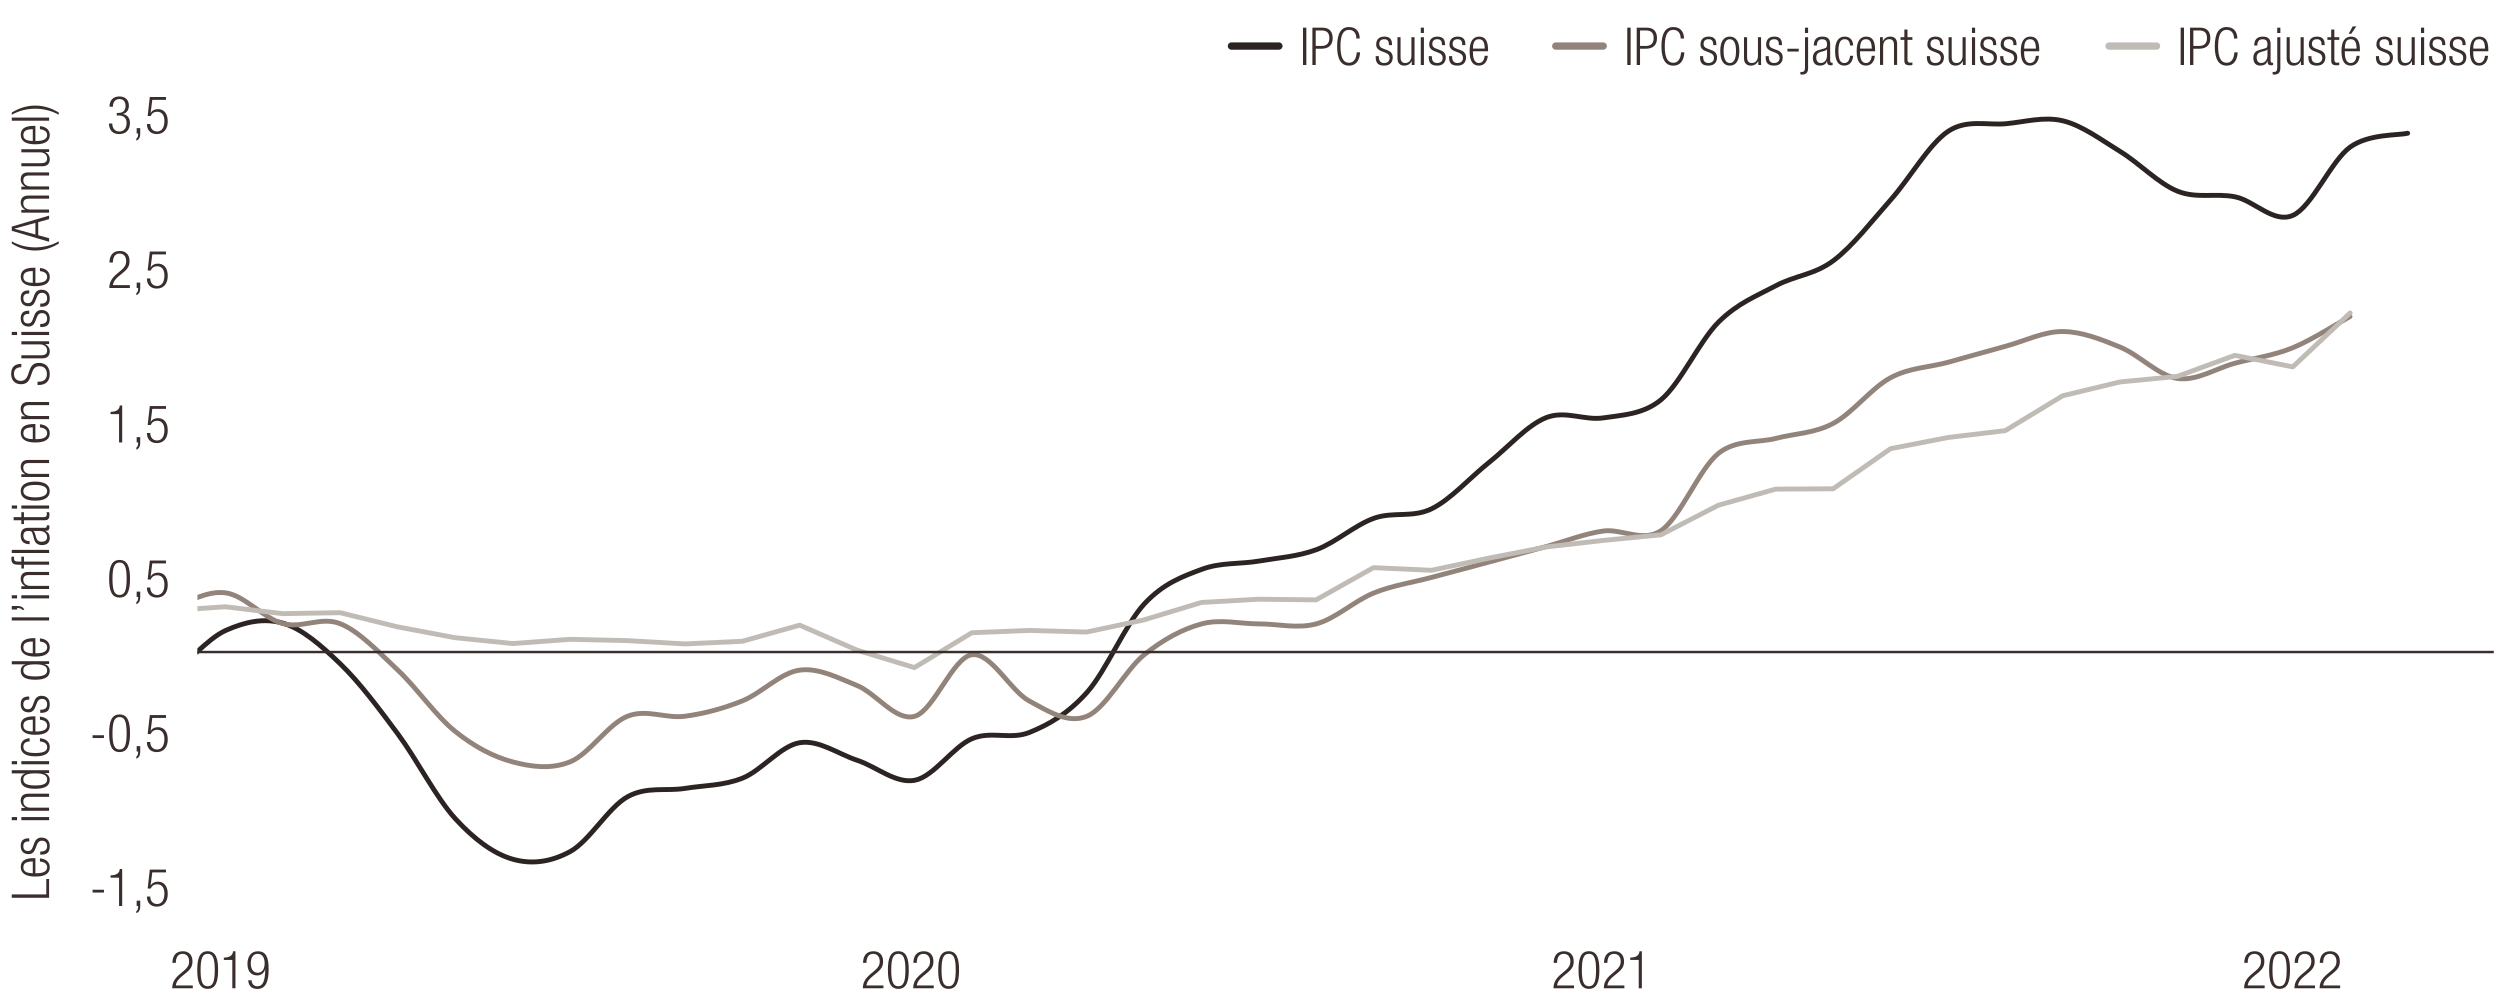 <?xml version="1.0" encoding="UTF-8"?>
<svg xmlns="http://www.w3.org/2000/svg" width="765" height="307.87" xmlns:xlink="http://www.w3.org/1999/xlink" viewBox="0 0 765 307.87">
  <defs>
    <style>
      .cls-1, .cls-2, .cls-3, .cls-4, .cls-5, .cls-6, .cls-7, .cls-8 {
        fill: none;
      }

      .cls-1, .cls-2, .cls-3, .cls-5, .cls-6, .cls-7, .cls-8 {
        stroke-linejoin: round;
      }

      .cls-1, .cls-2, .cls-3, .cls-5, .cls-7, .cls-8 {
        stroke-linecap: round;
      }

      .cls-1, .cls-3, .cls-8 {
        stroke-width: 1.5px;
      }

      .cls-1, .cls-5 {
        stroke: #c0bbb5;
      }

      .cls-2, .cls-3 {
        stroke: #2c2423;
      }

      .cls-2, .cls-5, .cls-7 {
        stroke-width: 2.25px;
      }

      .cls-9 {
        clip-path: url(#clippath);
      }

      .cls-6 {
        stroke: #392e2d;
        stroke-width: .75px;
      }

      .cls-7, .cls-8 {
        stroke: #92847a;
      }

      .cls-10 {
        fill: #3a2e2d;
      }
    </style>
    <clipPath id="clippath">
      <rect class="cls-4" x="60.4" y="31.81" width="688.22" height="240.14"/>
    </clipPath>
  </defs>
  <g id="Layer_10" data-name="Layer 10">
    <g class="cls-9">
      <path class="cls-3" d="m-3936.86,129.69c2.93,1.56,11.71,3.73,17.57,9.36,5.86,5.62,11.71,21.87,17.57,24.39,5.86,2.52,11.71-6.23,17.57-9.27,5.45-2.84,12.12-3.23,17.57-9.02,5.86-6.23,11.71-25.07,17.57-28.34,5.86-3.26,11.71,5.5,17.57,8.76,5.86,3.26,11.71,6.65,17.57,10.82,5.86,4.17,11.71,8.89,17.57,14.23,5.86,5.33,11.71,14.46,17.57,17.77,5.86,3.31,11.71-.94,17.57,2.12,5.86,3.06,11.71,13.83,17.57,16.24,5.86,2.4,11.71.04,17.57-1.81,5.86-1.85,11.71-6.69,17.57-9.28,5.86-2.6,11.71-6.39,17.57-6.29s11.71,10.35,17.57,6.86c5.86-3.49,11.71-26.7,17.57-27.8,5.86-1.09,11.71,15.17,17.57,21.25,5.86,6.08,11.71,9.72,17.57,15.23,5.86,5.51,11.71,19.01,17.57,17.85,5.86-1.16,11.71-20.47,17.57-24.79,4.03-2.98,13.54,3,17.57-1.15,5.86-6.03,11.71-31.72,17.57-35.02,5.86-3.3,11.71,12.49,17.57,15.22,5.86,2.73,11.71.62,17.57,1.16,5.86.54,11.71,2.55,17.57,2.09,5.86-.46,11.71-.96,17.57-4.84s11.71-20.63,17.57-18.44c5.86,2.18,11.71,24.26,17.57,31.55,5.66,7.05,11.91,11.25,17.57,12.19,5.86.98,11.71-7.46,17.57-6.33,5.86,1.13,11.71,13.04,17.57,13.13,5.86.08,11.71-10.57,17.57-12.62,5.86-2.05,11.71-.34,17.57.32,5.86.66,11.71,3.49,17.57,3.63s11.71-1.68,17.57-2.79c5.86-1.1,11.71-6.52,17.57-3.84,5.86,2.68,11.71,15.96,17.57,19.92,5.85,3.96,11.72,1.75,17.57,3.87,5.86,2.12,11.71,12.47,17.57,8.88,5.86-3.59,11.71-22.23,17.57-30.4,5.86-8.17,11.71-14.18,17.57-18.64,5.86-4.46,11.71-8.75,17.57-8.14,5.86.61,11.71,10.93,17.57,11.81,5.86.87,11.71-6.57,17.57-6.56,5.86.01,11.71,8.94,17.57,6.64,5.86-2.3,11.71-15.25,17.57-20.42,5.86-5.18,11.71-10.33,17.57-10.64,5.86-.31,11.71,6.32,17.57,8.78,5.86,2.46,11.71,6.63,17.57,6.01,5.86-.62,11.71-7.86,17.57-9.72,5.86-1.86,11.71-1.41,17.57-1.46,5.86-.05,11.71-1.65,17.57,1.18,5.86,2.83,11.71,10.02,17.57,15.81,5.86,5.8,11.71,19.81,17.57,18.96,5.86-.85,11.71-21.83,17.57-24.04,5.86-2.21,11.71,12.44,17.57,10.8,5.86-1.64,11.71-17.68,17.57-20.62,5.86-2.94,11.71-.51,17.57,3,5.86,3.51,11.71,15.48,17.57,18.06,5.86,2.58,11.71.08,17.57-2.59,5.86-2.68,11.71-10.48,17.57-13.46,5.86-2.97,11.71-6.45,17.57-4.39,5.86,2.07,11.71,14.23,17.57,16.78,5.86,2.56,11.71,1.19,17.57-1.44s11.71-10.35,17.57-14.32c5.86-3.96,11.71-8.97,17.57-9.47,5.86-.49,11.71,5.63,17.57,6.5,4.68.69,12.89-5.27,17.57-1.3,5.86,4.97,11.71,21.72,17.57,31.13,5.86,9.41,11.71,22.98,17.57,25.32,5.86,2.33,11.71-8.45,17.57-11.31,5.86-2.86,11.71-8.95,17.57-5.83,5.86,3.12,11.71,19.56,17.57,24.54,5.34,4.55,12.23,5.88,17.57,5.37,5.86-.56,11.71-5.05,17.57-8.72,5.86-3.67,11.71-10.81,17.57-13.29,5.86-2.48,11.71-.21,17.57-1.61,5.86-1.39,11.71-4.93,17.57-6.76s11.71-5.77,17.57-4.23c5.86,1.54,11.71,13.67,17.57,13.46,5.86-.21,11.71-8.19,17.57-14.72,5.86-6.53,11.71-16.4,17.57-24.46,5.86-8.06,11.71-18.09,17.57-23.92,5.86-5.83,11.71-5.89,17.57-11.07,5.86-5.17,11.71-17.13,17.57-19.97,5.86-2.84,11.71,4.53,17.57,2.92,5.86-1.61,11.71-13.23,17.57-12.59,5.86.64,11.71,18.18,17.57,16.41,5.86-1.77,11.71-22.08,17.57-27.03,4.84-4.09,12.73-1.23,17.57-2.66,5.86-1.73,11.71-7.64,17.57-7.71,5.86-.08,11.71,6.09,17.57,7.26s11.71-2.82,17.57-.28c4.41,1.92,13.16,6.82,17.57,15.57,5.86,11.63,11.71,39.24,17.57,54.19,5.86,14.95,11.71,25.18,17.57,35.53,5.86,10.35,11.71,22.92,17.57,26.57,5.61,3.5,11.96-8.9,17.57-4.65,5.86,4.44,11.71,26.79,17.57,31.29,5.47,4.21,12.1-8.23,17.57-4.28,5.86,4.23,11.71,24.81,17.57,29.68,4.71,3.91,12.86-1.85,17.57-.48,5.86,1.71,11.71,11.83,17.57,10.72,5.86-1.11,11.71-15.38,17.57-17.4,5.86-2.01,11.71,5.14,17.57,5.33,3.69.12,13.88.49,17.57-4.2,5.86-7.46,11.71-31.76,17.57-40.56,4.82-7.24,12.75-5.75,17.57-12.24,5.86-7.88,11.71-29.92,17.57-35.05,5-4.37,12.57,6.83,17.57,4.3,5.86-2.96,11.71-18.62,17.57-22.09,5.86-3.47,11.71-1.03,17.57,1.28,5.86,2.31,11.71,5.59,17.57,12.57,5.86,6.99,11.71,23.92,17.57,29.35,4.6,4.26,12.97,2.01,17.57,3.2,5.86,1.52,11.71,4.85,17.57,5.92,5.86,1.07,11.71-.29,17.57.49,5.86.78,11.71,3.88,17.57,4.21,5.86.33,11.71.34,17.57-2.23,5.86-2.57,11.71-12.88,17.57-13.18,5.86-.3,11.71,11.33,17.57,11.4s11.71-5.24,17.57-10.96c5.86-5.72,11.71-25.35,17.57-23.37,5.86,1.98,11.71,30.25,17.57,35.25,5.29,4.52,12.28-3.04,17.57-5.21,5.86-2.41,11.71-8.43,17.57-9.24,5.86-.81,11.71,1.43,17.57,4.36,5.86,2.93,11.71,13.34,17.57,13.23,5.86-.11,11.71-16.28,17.57-13.88,5.86,2.4,11.71,20.32,17.57,28.3s11.71,14.8,17.57,19.55c5.86,4.75,11.71,6.86,17.57,8.94,5.86,2.08,11.71,2.21,17.57,3.54,5.86,1.33,11.71,3.15,17.57,4.45,5.86,1.3,11.71,2.51,17.57,3.34,5.86.84,11.71,1.2,17.57,1.67,5.86.47,11.71.63,17.57,1.14,5.86.51,11.71,4.26,17.57,1.9,5.86-2.36,11.71-11.33,17.57-16.06,5.86-4.74,11.71-9.96,17.57-12.35,5.86-2.39,11.71-.15,17.57-1.97,5.86-1.82,11.71-8.67,17.57-8.95,5.86-.28,11.71,5.57,17.57,7.24,5.86,1.67,11.71,3.63,17.57,2.8,5.86-.83,11.71-6.38,17.57-7.79,5.86-1.41,11.71-3.2,17.57-.64s11.71,12.98,17.57,15.96c5.86,2.98,11.71,2.61,17.57,1.93,5.86-.68,11.71-2.01,17.57-6.01,5.86-3.99,11.71-13.97,17.57-17.95,5.86-3.98,11.71-5.26,17.57-5.92,5.86-.66,11.71,1.56,17.57,1.98,5.86.41,11.71-1.15,17.57.51,5.86,1.66,11.71,10.52,17.57,9.45,5.86-1.06,11.71-13.3,17.57-15.84,5.86-2.54,11.71.4,17.57.6,5.86.2,11.71-1.04,17.57.6,5.86,1.64,11.71,8.84,17.57,9.25,5.86.41,11.71-5.39,17.57-6.81,5.86-1.41,11.71.05,17.57-1.67,5.86-1.72,11.71-8.55,17.57-8.65,5.86-.09,11.71,6.61,17.57,8.1,5.86,1.49,11.71,1.01,17.57.84,5.86-.17,11.71-2.83,17.57-1.88,5.86.94,11.71,6.87,17.57,7.54,5.86.67,11.71-3.32,17.57-3.55s11.71-.32,17.57,2.17c5.86,2.49,11.71,9.4,17.57,12.76,5.86,3.36,11.71,3.39,17.57,7.42s11.71,13.69,17.57,16.76c5.86,3.07,11.71-.58,17.57,1.66,5.86,2.23,11.71,9.31,17.57,11.73,5.86,2.42,11.71,3.48,17.57,2.8,5.86-.67,11.71-7.58,17.57-6.84,5.86.74,11.71,8.41,17.57,11.29,5.86,2.88,11.71,4.66,17.57,5.98,5.86,1.32,11.71,2.28,17.57,1.94,5.86-.34,11.71-3.56,17.57-3.96s11.71,1.95,17.57,1.54c5.86-.41,11.71-2.99,17.57-3.98,5.68-.96,11.89,1.69,17.57-1.97,5.86-3.78,11.71-17.52,17.57-20.72,5.65-3.09,11.92,5.15,17.57,1.53,5.86-3.76,11.71-20.75,17.57-24.06,5.86-3.32,11.71,3.99,17.57,4.16,5.86.17,11.71-1.25,17.57-3.12,5.86-1.87,11.71-6.28,17.57-8.1,5.86-1.82,11.71-2.66,17.57-2.83,5.86-.17,11.71,1.27,17.57,1.82,5.86.55,11.71.24,17.57,1.48s11.71,7.56,17.57,5.93c5.86-1.62,11.71-10.26,17.57-15.68s11.71-11.68,17.57-16.82c5.86-5.15,11.71-12.33,17.57-14.05,5.86-1.73,11.71,2.06,17.57,3.7,5.86,1.64,11.71,5.45,17.57,6.15,5.86.7,11.71-3.86,17.57-1.97,5.86,1.9,11.71,12.16,17.57,13.35,5.86,1.18,11.71-4.15,17.57-6.25,5.86-2.09,11.71-3.77,17.57-6.31,5.86-2.54,11.71-7.39,17.57-8.95,5.86-1.56,11.71.64,17.57-.42s11.71-4.56,17.57-5.96c5.86-1.4,11.71-2.81,17.57-2.44,5.86.37,11.71,3,17.57,4.66,5.86,1.66,11.71,5.74,17.57,5.3s11.71-6.53,17.57-7.91c5.86-1.38,11.71,1.24,17.57-.37,5.86-1.61,11.71-6.57,17.57-9.27,5.86-2.71,11.71-5.15,17.57-6.97,5.86-1.82,11.71-3.69,17.57-3.96,5.86-.27,11.71.43,17.57,2.33,5.86,1.9,11.71,8.48,17.57,9.06,5.86.59,11.71-6.07,17.57-5.54s11.71,5.46,17.57,8.73c5.86,3.27,11.71,8.05,17.57,10.9s11.71,5.32,17.57,6.21c5.86.89,11.71.46,17.57-.87,5.86-1.33,11.71-6.1,17.57-7.12,5.86-1.02,11.71.25,17.57,1,5.86.75,11.71,2.64,17.57,3.49,5.86.85,11.71-.93,17.57,1.61,5.86,2.54,11.71,11.42,17.57,13.64,5.86,2.23,11.71-1.58,17.57-.29s11.71,3.52,17.57,8.02c5.86,4.5,11.71,16.78,17.57,18.99,5.86,2.2,11.71-2.54,17.57-5.77,5.86-3.22,11.71-10.94,17.57-13.57,5.86-2.63,11.71-3.92,17.57-2.2,5.86,1.72,11.71,6.85,17.57,12.51,5.86,5.66,11.71,13.53,17.57,21.42,5.86,7.89,11.71,19.53,17.57,25.91,5.86,6.38,11.71,10.7,17.57,12.37,5.86,1.67,11.71.83,17.57-2.36,5.86-3.19,11.71-13.56,17.57-16.78,5.86-3.22,11.71-1.6,17.57-2.54,5.86-.95,11.71-.8,17.57-3.13,5.86-2.33,11.71-9.95,17.57-10.86,5.86-.91,11.71,3.49,17.57,5.41,5.86,1.92,11.71,7.21,17.57,6.1,5.86-1.11,11.71-10.3,17.57-12.75,5.86-2.44,11.71.45,17.57-1.91,5.86-2.36,11.71-5.68,17.57-12.24,5.86-6.56,11.71-20.83,17.57-27.11,5.86-6.28,11.71-8.37,17.57-10.55,5.86-2.18,11.71-1.52,17.57-2.53,5.86-1.01,11.71-1.33,17.57-3.51,5.86-2.18,11.71-7.51,17.57-9.59,5.86-2.08,11.71-.03,17.57-2.87,5.86-2.84,11.71-9.51,17.57-14.17,5.86-4.65,11.71-11.48,17.57-13.76,5.86-2.28,11.71,1,17.57.08,5.47-.85,12.1-1,17.57-5.57,5.86-4.89,11.71-17.93,17.57-23.75,5.86-5.81,11.71-8,17.57-11.13,5.86-3.13,11.71-3.27,17.57-7.66,5.86-4.39,11.71-12.06,17.57-18.66,5.86-6.6,11.71-17.06,17.57-20.93,5.64-3.73,11.93-1.78,17.57-2.29,5.86-.53,11.71-2.31,17.57-.88s11.71,5.85,17.57,9.44c5.86,3.6,11.71,9.83,17.57,12.13,5.86,2.3,11.71.47,17.57,1.69,5.86,1.23,11.71,8.21,17.57,5.67,5.86-2.54,11.71-16.73,17.57-20.92,5.73-4.1,14.71-3.53,17.57-4.22"/>
      <path class="cls-8" d="m-3849.08,130.03c2.93.01,11.71.06,17.57.07,4.6,0,12.97-3.95,17.57,0,5.86,5.03,11.71,25.96,17.57,30.15,5.86,4.19,11.71-4.18,17.57-5.01,5.86-.84,11.71.8,17.57,0,5.86-.8,11.71-4,17.57-4.8,5.22-.71,12.35-3.72,17.57,0,5.86,4.17,11.71,22.53,17.57,25.04,5.86,2.51,11.71-8.33,17.57-9.99,5.26-1.49,12.31,3.75,17.57.04,5.86-4.13,11.71-22.37,17.57-24.82,5.86-2.44,11.71,6.8,17.57,10.15,5.86,3.35,11.71,4.16,17.57,9.94,5.86,5.78,11.71,24.76,17.57,24.72,5.86-.03,11.71-21.61,17.57-24.93,5.28-2.99,12.29,9.48,17.57,5.01,5.86-4.96,11.71-33.14,17.57-34.76,5.86-1.62,11.71,20.06,17.57,25.06,5.23,4.47,12.34,3.48,17.57,4.94,5.86,1.63,11.71,4.05,17.57,4.87,5.86.82,11.71-.8,17.57.04,5.86.84,11.71,4.93,17.57,4.98s11.71-5.58,17.57-4.72,11.71,9.05,17.57,9.87c5.86.82,11.71-5.73,17.57-4.93,5.86.8,11.71,8.91,17.57,9.71,5.86.8,11.71-4.11,17.57-4.93,5.86-.82,11.71-.85,17.57,0,5.86.85,11.71,4.23,17.57,5.07s11.71.82,17.57,0c5.86-.82,11.71-5.72,17.57-4.92,5.86.81,11.71,8.12,17.57,9.75,5.86,1.63,11.71.83,17.57.02,5.86-.82,11.71-2.49,17.57-4.91,5.86-2.42,11.71-8,17.57-9.61,5.86-1.6,11.71,0,17.57,0s11.71-.78,17.57,0c5.86.78,11.71,4.73,17.57,4.7,5.86-.03,11.71-4.88,17.57-4.88,5.86,0,11.71,5.69,17.57,4.9s11.71-6.37,17.57-9.6c5.86-3.22,11.71-8.12,17.57-9.75s11.71.85,17.57,0c5.86-.85,11.71-5.1,17.57-5.13,5.86-.03,11.71,3.3,17.57,4.94s11.71,3.24,17.57,4.93c5.86,1.69,11.71,4.34,17.57,5.2,5.86.87,11.71-2.42,17.57,0,5.86,2.42,11.71,11.32,17.57,14.53,5.86,3.21,11.71,3.12,17.57,4.72,5.86,1.6,11.71,4.09,17.57,4.9,5.86.82,11.71-.02,17.57-.01,5.86.01,11.71-.74,17.57.08,5.86.82,11.71,4.04,17.57,4.85,5.86.81,11.71,0,17.57,0,5.86,0,11.71,1.6,17.57-.02,5.86-1.62,11.71-8.08,17.57-9.7,5.86-1.62,11.71-.82,17.57,0,5.86.82,11.71,4.91,17.57,4.93,5.86.02,11.71-2.39,17.57-4.81,5.86-2.42,11.71-7.23,17.57-9.69,5.86-2.46,11.71-4.25,17.57-5.09,5.86-.84,11.71.03,17.57.03s11.71-.06,17.57-.03c5.86.03,11.71.19,17.57.24,5.86.04,11.71.02,17.57.03,5.86,0,11.71-3.21,17.57,0,5.86,3.21,11.71,16.04,17.57,19.26,5.86,3.21,11.71.02,17.57.02,5.86,0,11.71,1.59,17.57,0,5.86-1.59,11.71-7.15,17.57-9.53,5.86-2.38,11.71-3.18,17.57-4.78,5.86-1.6,11.71-3.17,17.57-4.82,5.86-1.65,11.71-5.04,17.57-5.07,5.86-.03,11.71,4.87,17.57,4.87s11.71-3.3,17.57-4.87c5.86-1.57,11.71-3.78,17.57-4.52,5.86-.75,11.71,1.63,17.57.04,5.86-1.59,11.71-6.31,17.57-9.59,5.86-3.27,11.71-7.6,17.57-10.06,5.86-2.46,11.71-3.12,17.57-4.71,5.86-1.59,11.71-4.12,17.57-4.82,5.86-.7,11.71,1.28,17.57.61,5.86-.67,11.71-5.45,17.57-4.64,5.86.82,11.71,8.82,17.57,9.54,5.86.72,11.71-2.77,17.57-5.25,5.86-2.48,11.71-5.61,17.57-9.61,5.86-4,11.71-13.74,17.57-14.41,5.86-.68,11.71,8.61,17.57,10.35,5.86,1.74,11.71-1.54,17.57.08,5.86,1.62,11.71,7.32,17.57,9.66,5.86,2.33,11.71,2.79,17.57,4.34,5.86,1.55,11.71,3.33,17.57,4.96,5.86,1.63,11.71,4.72,17.57,4.82,5.86.1,11.71-5.88,17.57-4.2,5.86,1.68,11.71,11.13,17.57,14.28,5.86,3.15,11.71,4.68,17.57,4.62,5.86-.06,11.71-6.54,17.57-4.99s11.71,10.31,17.57,14.28c5.86,3.97,11.71,8.69,17.57,9.53,5.86.83,11.71-3.77,17.57-4.52s11.71-1.54,17.57.03c5.86,1.56,11.71,8.6,17.57,9.35,5.86.75,11.71-4.04,17.57-4.84,5.86-.8,11.71-.74,17.57.05,5.86.79,11.71,3.11,17.57,4.7,5.86,1.59,11.71,3.26,17.57,4.84,5.86,1.58,11.71,3.1,17.57,4.65,5.86,1.55,11.71,2.31,17.57,4.64,5.86,2.33,11.71,8.58,17.57,9.36,5.86.78,11.71-4.69,17.57-4.69s11.71,3.14,17.57,4.69c5.86,1.55,11.71,4.62,17.57,4.62,5.86,0,11.71-2.33,17.57-4.66,5.86-2.33,11.71-8.53,17.57-9.31,5.86-.77,11.71,4.66,17.57,4.66,5.42,0,12.15-.35,17.57-4.68,5.86-4.68,11.71-24.96,17.57-23.41,5.86,1.55,11.71,28.04,17.57,32.72,5.41,4.32,12.16-2.49,17.57-4.64,5.86-2.33,11.71-7.76,17.57-9.32,5.86-1.57,11.71-.84,17.57-.06,5.86.77,11.71,4.69,17.57,4.69,5.43,0,12.14-9.02,17.57-4.69,5.86,4.67,11.71,23.38,17.57,32.7,5.86,9.32,11.71,17.8,17.57,23.22,5.86,5.42,11.71,8.47,17.57,9.31,5.86.83,11.71-4.34,17.57-4.3,5.86.04,11.71,3.8,17.57,4.52,5.86.72,11.71-.17,17.57-.22,5.86-.06,11.71-.09,17.57-.11,5.86-.02,11.71-.02,17.57,0,5.86.02,11.71,1.59,17.57.11,5.86-1.48,11.71-8.28,17.57-8.98,5.86-.71,11.71,4.74,17.57,4.74s11.71-2.39,17.57-4.74c5.86-2.35,11.71-6.26,17.57-9.37,5.86-3.11,11.71-7.75,17.57-9.29,5.86-1.54,11.71,1.6,17.57.06,5.86-1.54,11.71-7.75,17.57-9.3,5.86-1.56,11.71-.8,17.57-.04,5.86.77,11.71,3.09,17.57,4.63,5.86,1.55,11.71,5.44,17.57,4.65,5.86-.79,11.71-6.27,17.57-9.4,5.86-3.13,11.71-7.82,17.57-9.38,5.86-1.56,11.71.83,17.57.05,5.86-.78,11.71-3.15,17.57-4.72,5.86-1.58,11.71-4.74,17.57-4.74,5.86,0,11.71,6.3,17.57,4.72,5.86-1.58,11.71-13.39,17.57-14.18,5.86-.79,11.71,7.09,17.57,9.46,5.86,2.37,11.71,3.97,17.57,4.76,5.86.79,11.71.78,17.57,0s11.71-3.17,17.57-4.75c5.86-1.58,11.71-3.94,17.57-4.73,5.86-.79,11.71-1.56,17.57,0,5.86,1.57,11.71,8.65,17.57,9.44,5.86.79,11.71-3.14,17.57-4.72s11.71-4.75,17.57-4.75,11.71,4.74,17.57,4.75c5.86,0,11.71-3.94,17.57-4.73,5.86-.79,11.71,1.59,17.57,0,5.86-1.58,11.71-7.11,17.57-9.49s11.71-7.2,17.57-4.83c5.86,2.37,11.71,15.08,17.57,19.04s11.71.8,17.57,4.73c5.86,3.94,11.71,14.96,17.57,18.88,5.86,3.92,11.71,6.24,17.57,4.67,5.86-1.57,11.71-14.14,17.57-14.11,5.86.03,11.71,11.11,17.57,14.28,5.86,3.17,11.71,3.96,17.57,4.74,5.86.78,11.71-.04,17.57-.07,5.86-.02,11.71-2.4,17.57-.07,5.86,2.33,11.71,12.5,17.57,14.07,5.86,1.57,11.71-3.89,17.57-4.63,5.44-.69,12.13,3.81,17.57.17,5.86-3.92,11.71-20.51,17.57-23.67,5.86-3.17,11.71,7.85,17.57,4.68s11.71-20.53,17.57-23.69,11.71,2.37,17.57,4.74c5.86,2.37,11.71,10.26,17.57,9.47,5.86-.79,11.71-11.84,17.57-14.21,5.86-2.37,11.71-.79,17.57,0,5.86.79,11.71,2.39,17.57,4.77,5.86,2.38,11.71,7.92,17.57,9.5,5.86,1.59,11.71,0,17.57.01,5.86,0,11.71.8,17.57.01,5.86-.79,11.71-3.14,17.57-4.73,5.86-1.59,11.71-2.41,17.57-4.8,5.86-2.39,11.71-7.95,17.57-9.53,5.86-1.59,11.71,1.59,17.57.01,5.86-1.58,11.71-8.7,17.57-9.49,5.86-.79,11.71,4.75,17.57,4.74,5.86-.01,11.71-3.21,17.57-4.81,5.86-1.6,11.71-3.2,17.57-4.79,5.86-1.59,11.71-3.96,17.57-4.75,5.86-.79,11.71.8,17.57,0,5.86-.8,11.71-3.2,17.57-4.8,5.86-1.6,11.71-6.39,17.57-4.81,5.86,1.58,11.71,12.68,17.57,14.28,5.86,1.6,11.71-3.14,17.57-4.7s11.71-4.69,17.57-4.66c5.86.03,11.71,3.23,17.57,4.83,5.86,1.6,11.71,4.78,17.57,4.78s11.71-3.18,17.57-4.78c5.86-1.6,11.71-4.02,17.57-4.83,5.86-.8,11.71-2.38,17.57,0s11.71,12.71,17.57,14.3c5.86,1.59,11.71-4.75,17.57-4.75s11.71,3.96,17.57,4.75c5.86.79,11.71,1.61,17.57,0,5.86-1.61,11.71-8.84,17.57-9.64s11.71,4.83,17.57,4.87c5.86.04,11.71-3.87,17.57-4.63,5.86-.76,11.71.82,17.57.05,5.86-.77,11.71-3.12,17.57-4.69,5.86-1.57,11.71-6.31,17.57-4.75,5.86,1.56,11.71,11.76,17.57,14.12,5.86,2.35,11.71,0,17.57,0,5.86,0,11.71-1.59,17.57-.02,5.86,1.58,11.71,8.69,17.57,9.47,5.86.79,11.71-3.16,17.57-4.74s11.71-5.51,17.57-4.73c5.86.78,11.71,7.85,17.57,9.43,5.86,1.58,11.71-2.33,17.57.04,5.86,2.37,11.71,8.68,17.57,14.17s11.71,14.09,17.57,18.77c5.86,4.68,11.71,7.77,17.57,9.32,5.86,1.55,11.71,2.33,17.57,0s11.71-11.64,17.57-13.96c5.86-2.33,11.71.78,17.57,0,5.86-.78,11.71-2.34,17.57-4.69,5.86-2.35,11.71-8.64,17.57-9.42s11.71,2.36,17.57,4.72c5.86,2.36,11.71,10.99,17.57,9.42,5.86-1.57,11.71-18.07,17.57-18.85,5.86-.78,11.71,11.03,17.57,14.17,5.86,3.14,11.71,7.03,17.57,4.67,5.86-2.36,11.71-14.12,17.57-18.84,5.86-4.71,11.71-7.86,17.57-9.44,5.86-1.57,11.71,0,17.57,0,5.86,0,11.71,1.56,17.57-.02,5.86-1.58,11.71-7.09,17.57-9.45,5.86-2.36,11.71-3.16,17.57-4.73,5.86-1.57,11.71-3.12,17.57-4.7,5.86-1.58,11.71-3.17,17.57-4.76,5.86-1.59,11.71-3.96,17.57-4.77,5.41-.74,12.16,3.57,17.57-.08,5.86-3.95,11.71-18.94,17.57-23.65,5.38-4.32,12.19-3.2,17.57-4.6,5.86-1.53,11.71-1.49,17.57-4.59,5.86-3.1,11.71-10.87,17.57-13.99,5.86-3.12,11.71-3.11,17.57-4.71,5.86-1.6,11.71-3.33,17.57-4.9,5.86-1.57,11.71-4.57,17.57-4.52,5.86.05,11.71,2.41,17.57,4.8,5.86,2.4,11.71,8.76,17.57,9.58,5.86.81,11.71-3.13,17.57-4.69,5.86-1.57,11.71-2.31,17.57-4.69,5.86-2.38,14.64-8,17.57-9.59"/>
      <polyline class="cls-1" points="-3849.08 115.88 -3831.52 119.7 -3813.96 122.51 -3796.4 125.93 -3778.85 120.1 -3761.29 120.4 -3743.73 137.7 -3726.17 135.69 -3708.62 138.4 -3691.06 144.74 -3673.5 146.45 -3655.75 139.81 -3638.19 149.06 -3620.64 156.31 -3603.08 157.01 -3585.52 158.22 -3567.96 157.01 -3550.41 151.88 -3532.85 156.1 -3515.29 159.62 -3497.73 158.12 -3480.18 160.93 -3462.62 157.51 -3445.06 164.95 -3427.5 174.01 -3409.95 173.3 -3392.2 175.51 -3374.64 169.18 -3357.08 169.48 -3339.52 172.7 -3321.97 171.59 -3304.41 167.87 -3286.85 179.23 -3269.29 175.71 -3251.74 178.43 -3234.18 166.76 -3216.62 164.15 -3199.06 163.65 -3181.51 165.66 -3163.95 159.72 -3146.39 159.22 -3128.83 154.6 -3111.09 147.66 -3093.53 148.26 -3075.97 148.16 -3058.41 152.89 -3040.85 155.6 -3023.3 158.82 -3005.74 160.93 -2988.18 165.26 -2970.62 162.54 -2953.07 169.78 -2935.51 169.88 -2917.95 171.59 -2900.39 172.3 -2882.84 173.2 -2865.28 172.7 -2847.53 163.04 -2829.97 159.83 -2812.41 153.59 -2794.86 148.46 -2777.3 149.57 -2759.74 145.04 -2742.18 145.04 -2724.63 153.59 -2707.07 157.71 -2689.51 158.32 -2671.95 156.91 -2654.4 162.34 -2636.84 163.04 -2619.28 157.21 -2601.72 159.12 -2584.17 154.9 -2566.42 151.48 -2548.86 154.09 -2531.3 162.84 -2513.75 155.2 -2496.19 148.06 -2478.63 145.54 -2461.07 141.82 -2443.51 130.46 -2425.96 128.15 -2408.4 123.22 -2390.84 124.43 -2373.28 116.68 -2355.73 118.59 -2338.17 113.06 -2320.61 104.31 -2302.86 99.28 -2285.31 100.09 -2267.75 114.57 -2250.19 118.89 -2232.63 122.51 -2215.07 123.42 -2197.52 130.76 -2179.96 133.88 -2162.4 142.73 -2144.84 146.75 -2127.29 141.22 -2109.73 152.99 -2092.17 151.98 -2074.61 159.62 -2057.06 160.33 -2039.5 167.87 -2021.75 159.72 -2004.19 164.95 -1986.64 166.26 -1969.08 165.56 -1951.52 168.47 -1933.96 174.81 -1916.4 180.14 -1898.85 176.42 -1881.29 184.56 -1863.73 182.25 -1846.17 174.51 -1828.62 171.09 -1811.06 165.66 -1793.5 162.54 -1775.94 160.63 -1758.2 169.48 -1740.64 174.21 -1723.08 170.08 -1705.52 169.88 -1687.97 172.19 -1670.41 169.98 -1652.85 187.88 -1635.29 197.44 -1617.73 198.64 -1600.18 200.86 -1582.62 203.57 -1565.06 205.18 -1547.5 206.69 -1529.95 205.88 -1512.39 206.99 -1494.83 199.55 -1477.08 206.49 -1459.53 206.39 -1441.97 202.06 -1424.41 205.78 -1406.85 208.2 -1389.3 201.06 -1371.74 200.25 -1354.18 204.68 -1336.62 209.2 -1319.06 203.57 -1301.51 194.42 -1283.95 190.1 -1266.39 188.99 -1248.83 188.69 -1231.28 190.8 -1213.72 184.06 -1195.97 181.95 -1178.41 179.84 -1160.86 182.96 -1143.3 176.62 -1125.74 178.63 -1108.18 178.23 -1090.63 182.96 -1073.07 182.96 -1055.51 185.27 -1037.95 186.78 -1020.39 183.56 -1002.84 190.3 -985.28 186.58 -967.72 185.17 -950.16 196.03 -932.42 206.39 -914.86 212.82 -897.3 217.45 -879.74 213.03 -862.19 218.96 -844.63 227.41 -827.07 228.61 -809.51 231.03 -791.96 235.85 -774.4 232.23 -756.84 231.23 -739.28 214.63 -721.72 215.04 -704.17 207.29 -686.61 212.42 -669.05 212.22 -651.3 209.2 -633.75 207.59 -616.19 210.71 -598.63 204.78 -581.07 197.44 -563.52 196.03 -545.96 191.71 -528.4 190.6 -510.84 192.51 -493.28 188.69 -475.73 183.56 -458.17 188.89 -440.61 182.86 -423.05 181.55 -405.5 175.82 -387.75 174.41 -370.19 177.93 -352.63 177.12 -335.08 175.41 -317.52 181.35 -299.96 173.6 -282.4 175.01 -264.85 178.23 -247.29 176.42 -229.73 172.09 -212.17 171.89 -194.61 173.7 -177.06 169.88 -159.5 178.23 -141.94 178.73 -124.38 179.44 -106.64 179.74 -89.08 177.63 -71.52 172.19 -53.96 179.54 -36.41 180.04 -18.85 185.97 -1.29 185.57 16.27 188.99 33.82 193.92 51.38 186.88 68.94 185.67 86.5 187.78 104.06 187.48 121.61 191.81 139.17 195.12 156.92 196.93 174.48 195.63 192.03 196.03 209.59 197.04 227.15 196.23 244.71 191.3 262.26 198.95 279.82 204.28 297.38 193.62 314.94 192.91 332.49 193.41 350.05 189.69 367.61 184.36 385.17 183.36 402.73 183.56 420.28 173.7 438.03 174.51 455.59 170.79 473.15 167.37 490.7 165.36 508.26 163.65 525.82 154.6 543.38 149.67 560.93 149.57 578.49 137.3 596.05 133.88 613.61 131.77 631.17 121.11 648.72 116.88 666.28 115.17 683.84 108.74 701.59 112.26 719.14 95.76"/>
    </g>
  </g>
  <g id="labels_comma_decimale" data-name="labels comma decimale">
    <g>
      <path class="cls-10" d="m31.81,272.26v.86h-3.48v-.86h3.48Z"/>
      <path class="cls-10" d="m36.43,268.56h-2.6v-.7c1.91-.02,2.76-.77,2.82-1.95h.74v11.33h-.96v-8.68Z"/>
      <path class="cls-10" d="m41.82,275.6h1.09v1.63c0,.94-.19,1.84-1.19,2.21v-.64c.42-.26.55-.7.56-1.57h-.46v-1.63Z"/>
      <path class="cls-10" d="m50.8,266.1v.86h-4.2l-.5,3.95.03.03c.43-.83,1.36-1.15,2.2-1.15,1.75,0,3,1.23,3,3.75,0,2.27-1.14,3.89-3.37,3.89-1.76,0-3.01-1.1-3.01-3.09h1.03c0,1.28.74,2.29,2.1,2.29s2.23-1.12,2.23-3.25c0-1.57-.69-2.79-2.21-2.79-.85,0-1.64.4-1.96,1.31h-.96l.66-5.81h4.97Z"/>
    </g>
    <line class="cls-6" x1="60.4" y1="199.52" x2="763.1" y2="199.52"/>
    <g>
      <path class="cls-10" d="m52.76,294.63c.03-2.19,1.07-3.55,3.21-3.55,1.54,0,2.93.91,2.93,3.07,0,1.38-.42,2.29-1.88,3.49l-1.23,1.01c-1.19.98-1.81,1.71-1.99,2.9h5.2v.86h-6.29c0-1.87.85-3.09,2.37-4.37l1.22-1.02c1.14-.96,1.57-1.73,1.57-2.82,0-1.5-.83-2.32-2-2.32-1.3,0-2.02.86-2.08,2.75h-1.03Z"/>
      <path class="cls-10" d="m63.55,291.07c2.58,0,3.19,2.42,3.19,5.76s-.61,5.76-3.19,5.76-3.19-2.42-3.19-5.76.61-5.76,3.19-5.76Zm0,10.72c1.56,0,2.17-1.33,2.17-4.96s-.61-4.96-2.17-4.96-2.17,1.33-2.17,4.96.61,4.96,2.17,4.96Z"/>
      <path class="cls-10" d="m71.09,293.73h-2.6v-.7c1.91-.02,2.76-.77,2.82-1.95h.74v11.33h-.96v-8.68Z"/>
      <path class="cls-10" d="m76.98,299.94c.05,1.1.67,1.86,1.8,1.86,1.57,0,2.34-1.41,2.39-5.15l-.03-.03c-.37,1.17-1.24,1.86-2.44,1.86-1.97,0-2.98-1.44-2.98-3.52s.98-3.87,3.16-3.87c2.57,0,3.32,1.89,3.32,5.46s-.74,6.07-3.46,6.07c-1.8,0-2.74-1.1-2.77-2.66h1.03Zm1.88-2.27c1.56,0,2.12-1.44,2.12-2.9s-.56-2.9-2.12-2.9-2.12,1.44-2.12,2.9.54,2.9,2.12,2.9Z"/>
    </g>
    <g>
      <path class="cls-10" d="m686.75,294.63c.03-2.19,1.07-3.55,3.21-3.55,1.54,0,2.93.91,2.93,3.07,0,1.38-.42,2.29-1.88,3.49l-1.23,1.01c-1.19.98-1.81,1.71-1.99,2.9h5.2v.86h-6.29c0-1.87.85-3.09,2.37-4.37l1.22-1.02c1.14-.96,1.57-1.73,1.57-2.82,0-1.5-.83-2.32-2-2.32-1.3,0-2.02.86-2.08,2.75h-1.03Z"/>
      <path class="cls-10" d="m697.55,291.07c2.58,0,3.19,2.42,3.19,5.76s-.61,5.76-3.19,5.76-3.19-2.42-3.19-5.76.61-5.76,3.19-5.76Zm0,10.72c1.56,0,2.17-1.33,2.17-4.96s-.61-4.96-2.17-4.96-2.17,1.33-2.17,4.96.61,4.96,2.17,4.96Z"/>
      <path class="cls-10" d="m702.15,294.63c.03-2.19,1.07-3.55,3.21-3.55,1.54,0,2.93.91,2.93,3.07,0,1.38-.42,2.29-1.88,3.49l-1.23,1.01c-1.19.98-1.81,1.71-1.99,2.9h5.2v.86h-6.29c0-1.87.85-3.09,2.37-4.37l1.22-1.02c1.14-.96,1.57-1.73,1.57-2.82,0-1.5-.83-2.32-2-2.32-1.3,0-2.02.86-2.08,2.75h-1.03Z"/>
      <path class="cls-10" d="m709.85,294.63c.03-2.19,1.07-3.55,3.21-3.55,1.54,0,2.93.91,2.93,3.07,0,1.38-.42,2.29-1.88,3.49l-1.23,1.01c-1.19.98-1.81,1.71-1.99,2.9h5.2v.86h-6.29c0-1.87.85-3.09,2.37-4.37l1.22-1.02c1.14-.96,1.57-1.73,1.57-2.82,0-1.5-.83-2.32-2-2.32-1.3,0-2.02.86-2.08,2.75h-1.03Z"/>
    </g>
    <g>
      <path class="cls-10" d="m35.74,34.55h.53c1.36,0,2.15-.77,2.15-2.11s-.64-2.13-1.88-2.13c-1.14,0-1.99.74-2,2.34h-1.03c0-1.89,1.03-3.14,3.03-3.14,1.75,0,2.9,1.06,2.9,2.8,0,1.25-.59,2.26-1.83,2.56v.03c1.35.19,2.16,1.3,2.16,2.69,0,2.05-1.12,3.44-3.26,3.44-1.96,0-3.1-1.1-3.18-3.22h1.03c0,1.33.69,2.42,2.15,2.42,1.15,0,2.23-.7,2.23-2.61,0-1.47-.88-2.27-2.26-2.27h-.75v-.8Z"/>
      <path class="cls-10" d="m41.82,39.2h1.09v1.63c0,.94-.19,1.84-1.19,2.21v-.64c.42-.26.55-.7.56-1.57h-.46v-1.63Z"/>
      <path class="cls-10" d="m50.8,29.7v.86h-4.2l-.5,3.95.03.03c.43-.83,1.36-1.15,2.2-1.15,1.75,0,3,1.23,3,3.75,0,2.27-1.14,3.89-3.37,3.89-1.76,0-3.01-1.1-3.01-3.09h1.03c0,1.28.74,2.29,2.1,2.29s2.23-1.12,2.23-3.25c0-1.57-.69-2.79-2.21-2.79-.85,0-1.64.4-1.96,1.31h-.96l.66-5.81h4.97Z"/>
    </g>
    <g>
      <path class="cls-10" d="m264.09,294.63c.03-2.19,1.07-3.55,3.21-3.55,1.54,0,2.93.91,2.93,3.07,0,1.38-.42,2.29-1.88,3.49l-1.23,1.01c-1.19.98-1.81,1.71-1.99,2.9h5.2v.86h-6.29c0-1.87.85-3.09,2.37-4.37l1.22-1.02c1.14-.96,1.57-1.73,1.57-2.82,0-1.5-.83-2.32-2-2.32-1.3,0-2.02.86-2.08,2.75h-1.03Z"/>
      <path class="cls-10" d="m274.89,291.07c2.58,0,3.19,2.42,3.19,5.76s-.61,5.76-3.19,5.76-3.19-2.42-3.19-5.76.61-5.76,3.19-5.76Zm0,10.72c1.56,0,2.17-1.33,2.17-4.96s-.61-4.96-2.17-4.96-2.17,1.33-2.17,4.96.61,4.96,2.17,4.96Z"/>
      <path class="cls-10" d="m279.49,294.63c.03-2.19,1.07-3.55,3.21-3.55,1.54,0,2.93.91,2.93,3.07,0,1.38-.42,2.29-1.88,3.49l-1.23,1.01c-1.19.98-1.81,1.71-1.99,2.9h5.2v.86h-6.29c0-1.87.85-3.09,2.37-4.37l1.22-1.02c1.14-.96,1.57-1.73,1.57-2.82,0-1.5-.83-2.32-2-2.32-1.3,0-2.02.86-2.08,2.75h-1.03Z"/>
      <path class="cls-10" d="m290.28,291.07c2.58,0,3.19,2.42,3.19,5.76s-.61,5.76-3.19,5.76-3.19-2.42-3.19-5.76.61-5.76,3.19-5.76Zm0,10.72c1.56,0,2.17-1.33,2.17-4.96s-.61-4.96-2.17-4.96-2.17,1.33-2.17,4.96.61,4.96,2.17,4.96Z"/>
    </g>
    <g>
      <path class="cls-10" d="m36.59,171.34c2.58,0,3.19,2.42,3.19,5.76s-.61,5.76-3.19,5.76-3.19-2.42-3.19-5.76.61-5.76,3.19-5.76Zm0,10.72c1.56,0,2.16-1.33,2.16-4.96s-.61-4.96-2.16-4.96-2.17,1.33-2.17,4.96.61,4.96,2.17,4.96Z"/>
      <path class="cls-10" d="m41.82,181.04h1.09v1.63c0,.94-.19,1.84-1.19,2.21v-.64c.42-.26.55-.7.56-1.57h-.46v-1.63Z"/>
      <path class="cls-10" d="m50.8,171.54v.86h-4.2l-.5,3.95.03.03c.43-.83,1.36-1.15,2.2-1.15,1.75,0,3,1.23,3,3.75,0,2.27-1.14,3.89-3.37,3.89-1.76,0-3.01-1.1-3.01-3.09h1.03c0,1.28.74,2.29,2.1,2.29s2.23-1.12,2.23-3.25c0-1.57-.69-2.79-2.21-2.79-.85,0-1.64.4-1.96,1.31h-.96l.66-5.81h4.97Z"/>
    </g>
    <g>
      <path class="cls-10" d="m31.81,224.98v.86h-3.48v-.86h3.48Z"/>
      <path class="cls-10" d="m36.59,218.62c2.58,0,3.19,2.42,3.19,5.76s-.61,5.76-3.19,5.76-3.19-2.42-3.19-5.76.61-5.76,3.19-5.76Zm0,10.72c1.56,0,2.16-1.33,2.16-4.96s-.61-4.96-2.16-4.96-2.17,1.33-2.17,4.96.61,4.96,2.17,4.96Z"/>
      <path class="cls-10" d="m41.82,228.32h1.09v1.63c0,.94-.19,1.84-1.19,2.21v-.64c.42-.26.55-.7.56-1.57h-.46v-1.63Z"/>
      <path class="cls-10" d="m50.8,218.82v.86h-4.2l-.5,3.95.03.03c.43-.83,1.36-1.15,2.2-1.15,1.75,0,3,1.23,3,3.75,0,2.27-1.14,3.89-3.37,3.89-1.76,0-3.01-1.1-3.01-3.09h1.03c0,1.28.74,2.29,2.1,2.29s2.23-1.12,2.23-3.25c0-1.57-.69-2.79-2.21-2.79-.85,0-1.64.4-1.96,1.31h-.96l.66-5.81h4.97Z"/>
    </g>
    <g>
      <path class="cls-10" d="m475.42,294.63c.03-2.19,1.07-3.55,3.21-3.55,1.54,0,2.93.91,2.93,3.07,0,1.38-.42,2.29-1.88,3.49l-1.23,1.01c-1.19.98-1.81,1.71-1.99,2.9h5.2v.86h-6.29c0-1.87.85-3.09,2.37-4.37l1.22-1.02c1.14-.96,1.57-1.73,1.57-2.82,0-1.5-.83-2.32-2-2.32-1.3,0-2.02.86-2.08,2.75h-1.03Z"/>
      <path class="cls-10" d="m486.22,291.07c2.58,0,3.19,2.42,3.19,5.76s-.61,5.76-3.19,5.76-3.19-2.42-3.19-5.76.61-5.76,3.19-5.76Zm0,10.72c1.56,0,2.17-1.33,2.17-4.96s-.61-4.96-2.17-4.96-2.17,1.33-2.17,4.96.61,4.96,2.17,4.96Z"/>
      <path class="cls-10" d="m490.82,294.63c.03-2.19,1.07-3.55,3.21-3.55,1.54,0,2.93.91,2.93,3.07,0,1.38-.42,2.29-1.88,3.49l-1.23,1.01c-1.19.98-1.81,1.71-1.99,2.9h5.2v.86h-6.29c0-1.87.85-3.09,2.37-4.37l1.22-1.02c1.14-.96,1.57-1.73,1.57-2.82,0-1.5-.83-2.32-2-2.32-1.3,0-2.02.86-2.08,2.75h-1.03Z"/>
      <path class="cls-10" d="m501.45,293.73h-2.6v-.7c1.91-.02,2.76-.77,2.82-1.95h.74v11.33h-.96v-8.68Z"/>
    </g>
    <g>
      <path class="cls-10" d="m36.43,126.72h-2.6v-.7c1.91-.02,2.76-.77,2.82-1.95h.74v11.33h-.96v-8.68Z"/>
      <path class="cls-10" d="m41.82,133.76h1.09v1.63c0,.94-.19,1.84-1.19,2.21v-.64c.42-.26.55-.7.56-1.57h-.46v-1.63Z"/>
      <path class="cls-10" d="m50.8,124.26v.86h-4.2l-.5,3.95.03.03c.43-.83,1.36-1.15,2.2-1.15,1.75,0,3,1.23,3,3.75,0,2.27-1.14,3.89-3.37,3.89-1.76,0-3.01-1.1-3.01-3.09h1.03c0,1.28.74,2.29,2.1,2.29s2.23-1.12,2.23-3.25c0-1.57-.69-2.79-2.21-2.79-.85,0-1.64.4-1.96,1.31h-.96l.66-5.81h4.97Z"/>
    </g>
    <g>
      <path class="cls-10" d="m33.49,80.34c.03-2.19,1.07-3.55,3.21-3.55,1.54,0,2.94.91,2.94,3.07,0,1.38-.42,2.29-1.88,3.49l-1.23,1.01c-1.19.98-1.81,1.71-1.99,2.9h5.2v.86h-6.29c0-1.87.85-3.09,2.37-4.37l1.22-1.02c1.14-.96,1.57-1.73,1.57-2.82,0-1.5-.83-2.32-2-2.32-1.3,0-2.02.86-2.08,2.75h-1.03Z"/>
      <path class="cls-10" d="m41.82,86.48h1.09v1.63c0,.94-.19,1.84-1.19,2.21v-.64c.42-.26.55-.7.56-1.57h-.46v-1.63Z"/>
      <path class="cls-10" d="m50.8,76.98v.86h-4.2l-.5,3.95.03.03c.43-.83,1.36-1.15,2.2-1.15,1.75,0,3,1.23,3,3.75,0,2.27-1.14,3.89-3.37,3.89-1.76,0-3.01-1.1-3.01-3.09h1.03c0,1.28.74,2.29,2.1,2.29s2.23-1.12,2.23-3.25c0-1.57-.69-2.79-2.21-2.79-.85,0-1.64.4-1.96,1.31h-.96l.66-5.81h4.97Z"/>
    </g>
  </g>
  <g id="Legend_FR" data-name="Legend FR">
    <g>
      <path class="cls-10" d="m667.28,8.46h1.02v11.43h-1.02v-11.43Z"/>
      <path class="cls-10" d="m670.15,8.46h3.08c2.2,0,3.13,1.3,3.13,3.23,0,1.76-.88,3.23-3.48,3.23h-1.71v4.96h-1.02v-11.43Zm1.02,5.6h1.74c1.36,0,2.43-.61,2.43-2.37s-.86-2.37-2.43-2.37h-1.74v4.74Z"/>
      <path class="cls-10" d="m684.74,16.02c-.14,2.61-1.34,4.07-3.38,4.07-2.33,0-3.64-1.81-3.64-5.91s1.31-5.91,3.64-5.91,3.27,1.65,3.27,3.52h-1.02c0-1.55-.78-2.66-2.25-2.66-1.63,0-2.62,1.34-2.62,5.04s.99,5.04,2.62,5.04c1.44,0,2.25-1.23,2.36-3.2h1.02Z"/>
      <path class="cls-10" d="m689.79,13.92c0-1.74.83-2.72,2.62-2.72s2.39.91,2.39,2.26v5.03c0,.48.16.7.5.7h.27v.7c-.18.06-.32.1-.45.1-.75,0-1.23-.18-1.23-1.06v-.29h-.03c-.38,1.12-1.25,1.44-2.19,1.44-1.48,0-2.15-.93-2.15-2.4,0-1.12.51-2.02,1.71-2.35l1.8-.51c.67-.19.81-.35.81-1.34,0-1.09-.61-1.47-1.47-1.47-1.13,0-1.63.69-1.63,1.92h-.96Zm4.05,1.17h-.03c-.1.29-.64.46-1.02.56l-.8.21c-.96.26-1.45.75-1.45,1.76s.51,1.66,1.34,1.66c1.17,0,1.96-.88,1.96-2.4v-1.79Z"/>
      <path class="cls-10" d="m696.83,11.39h.96v9.49c0,1.46-.81,1.95-1.83,1.95-.19,0-.37-.02-.53-.05v-.8c.11.02.22.05.37.05.67,0,1.04-.29,1.04-1.47v-9.17Zm0-2.93h.96v1.63h-.96v-1.63Z"/>
      <path class="cls-10" d="m699.7,11.39h.96v5.99c0,1.38.46,1.9,1.47,1.9,1.08,0,1.85-.86,1.85-2.18v-5.71h.96v8.5h-.86v-1.18h-.03c-.48.94-1.31,1.38-2.17,1.38-1.29,0-2.17-.67-2.17-2.27v-6.42Z"/>
      <path class="cls-10" d="m708.13,15.67c-1.2-.46-1.63-1.17-1.63-2.02,0-1.75,1.09-2.45,2.52-2.45,1.6,0,2.33.82,2.33,2.37v.24h-.96v-.24c0-1.1-.51-1.57-1.39-1.57-1.12,0-1.55.59-1.55,1.44,0,.59.19,1.06,1.15,1.42l1.39.53c1.15.43,1.58,1.23,1.58,2.16,0,1.46-.83,2.53-2.62,2.53s-2.6-.72-2.6-2.64v-.27h.96v.22c0,1.25.54,1.89,1.63,1.89,1.02,0,1.68-.58,1.68-1.52,0-.75-.3-1.23-1.15-1.57l-1.34-.53Z"/>
      <path class="cls-10" d="m713.35,12.19h-1.17v-.8h1.17v-2.35h.96v2.35h1.5v.8h-1.5v6.1c0,.67.29.9.91.9.19,0,.38-.03.59-.1v.8c-.11.06-.35.1-.67.1-1.29,0-1.79-.35-1.79-1.49v-6.31Z"/>
      <path class="cls-10" d="m722.06,17.07c-.14,1.81-1.13,3.01-2.73,3.01-1.79,0-2.84-1.25-2.84-4.45,0-2.95,1.05-4.43,2.92-4.43s2.73,1.3,2.73,4.13v.35h-4.63v.4c0,2.45.86,3.2,1.8,3.2,1.01,0,1.63-.72,1.79-2.21h.96Zm-.94-2.19c-.03-2.11-.62-2.88-1.8-2.88s-1.77.77-1.8,2.88h3.61Zm-.08-6.8l-1.56,2.26h-.77l1.2-2.26h1.13Z"/>
      <path class="cls-10" d="m728.81,15.67c-1.2-.46-1.63-1.17-1.63-2.02,0-1.75,1.08-2.45,2.52-2.45,1.6,0,2.33.82,2.33,2.37v.24h-.96v-.24c0-1.1-.51-1.57-1.39-1.57-1.12,0-1.55.59-1.55,1.44,0,.59.19,1.06,1.15,1.42l1.39.53c1.15.43,1.58,1.23,1.58,2.16,0,1.46-.83,2.53-2.62,2.53s-2.6-.72-2.6-2.64v-.27h.96v.22c0,1.25.54,1.89,1.63,1.89,1.02,0,1.68-.58,1.68-1.52,0-.75-.3-1.23-1.15-1.57l-1.34-.53Z"/>
      <path class="cls-10" d="m733.68,11.39h.96v5.99c0,1.38.46,1.9,1.47,1.9,1.08,0,1.85-.86,1.85-2.18v-5.71h.96v8.5h-.86v-1.18h-.03c-.48.94-1.31,1.38-2.17,1.38-1.29,0-2.17-.67-2.17-2.27v-6.42Z"/>
      <path class="cls-10" d="m740.83,8.46h.96v1.63h-.96v-1.63Zm0,2.93h.96v8.5h-.96v-8.5Z"/>
      <path class="cls-10" d="m745.05,15.67c-1.2-.46-1.63-1.17-1.63-2.02,0-1.75,1.08-2.45,2.52-2.45,1.6,0,2.33.82,2.33,2.37v.24h-.96v-.24c0-1.1-.51-1.57-1.39-1.57-1.12,0-1.55.59-1.55,1.44,0,.59.19,1.06,1.15,1.42l1.39.53c1.15.43,1.58,1.23,1.58,2.16,0,1.46-.83,2.53-2.62,2.53s-2.6-.72-2.6-2.64v-.27h.96v.22c0,1.25.54,1.89,1.63,1.89,1.02,0,1.68-.58,1.68-1.52,0-.75-.3-1.23-1.15-1.57l-1.34-.53Z"/>
      <path class="cls-10" d="m751.26,15.67c-1.2-.46-1.63-1.17-1.63-2.02,0-1.75,1.09-2.45,2.52-2.45,1.6,0,2.33.82,2.33,2.37v.24h-.96v-.24c0-1.1-.51-1.57-1.39-1.57-1.12,0-1.55.59-1.55,1.44,0,.59.19,1.06,1.15,1.42l1.39.53c1.15.43,1.58,1.23,1.58,2.16,0,1.46-.83,2.53-2.62,2.53s-2.6-.72-2.6-2.64v-.27h.96v.22c0,1.25.54,1.89,1.63,1.89,1.02,0,1.68-.58,1.68-1.52,0-.75-.3-1.23-1.15-1.57l-1.34-.53Z"/>
      <path class="cls-10" d="m761.35,17.07c-.14,1.81-1.13,3.01-2.73,3.01-1.79,0-2.84-1.25-2.84-4.45,0-2.95,1.05-4.43,2.92-4.43s2.73,1.3,2.73,4.13v.35h-4.63v.4c0,2.45.86,3.2,1.8,3.2,1.01,0,1.63-.72,1.79-2.21h.96Zm-.94-2.19c-.03-2.11-.62-2.88-1.8-2.88s-1.77.77-1.8,2.88h3.61Z"/>
    </g>
    <line class="cls-5" x1="645.39" y1="14.09" x2="659.89" y2="14.09"/>
    <g>
      <path class="cls-10" d="m3.6,274.71v-1.02h10.56v-4.72h.86v5.75H3.6Z"/>
      <path class="cls-10" d="m12.22,262.66c1.81.14,3.01,1.13,3.01,2.73,0,1.79-1.25,2.84-4.45,2.84-2.95,0-4.43-1.05-4.43-2.92s1.3-2.73,4.13-2.73h.35v4.63h.4c2.45,0,3.2-.86,3.2-1.8,0-1.01-.72-1.63-2.21-1.79v-.96Zm-2.19.94c-2.11.03-2.88.62-2.88,1.8s.77,1.77,2.88,1.8v-3.61Z"/>
      <path class="cls-10" d="m10.81,259.74c-.46,1.2-1.17,1.63-2.02,1.63-1.74,0-2.45-1.08-2.45-2.52,0-1.6.82-2.33,2.37-2.33h.24v.96h-.24c-1.1,0-1.57.51-1.57,1.39,0,1.12.59,1.55,1.44,1.55.59,0,1.06-.19,1.42-1.15l.53-1.39c.43-1.15,1.23-1.58,2.16-1.58,1.46,0,2.53.83,2.53,2.62s-.72,2.6-2.64,2.6h-.27v-.96h.22c1.25,0,1.89-.54,1.89-1.63,0-1.02-.58-1.68-1.52-1.68-.75,0-1.23.3-1.57,1.15l-.53,1.34Z"/>
      <path class="cls-10" d="m3.6,250.98v-.96h1.63v.96h-1.63Zm2.93,0v-.96h8.5v.96H6.53Z"/>
      <path class="cls-10" d="m6.53,248.1v-.86h1.18v-.03c-.94-.48-1.38-1.31-1.38-2.17,0-1.29.67-2.17,2.27-2.17h6.42v.96h-6.15c-1.17,0-1.74.48-1.74,1.45,0,1.12.86,1.87,2.18,1.87h5.71v.96H6.53Z"/>
      <path class="cls-10" d="m13.62,236.55v.03c.98.26,1.6,1.07,1.6,2.08,0,1.87-1.5,2.71-4.45,2.71s-4.43-.85-4.43-2.71c0-1.05.58-1.77,1.47-1.98v-.03H3.6v-.96h11.43v.86h-1.41Zm.8,1.95c0-.97-.5-1.85-3.65-1.85s-3.63.88-3.63,1.85.5,1.85,3.63,1.85,3.65-.89,3.65-1.85Z"/>
      <path class="cls-10" d="m3.6,233.87v-.96h1.63v.96h-1.63Zm2.93,0v-.96h8.5v.96H6.53Z"/>
      <path class="cls-10" d="m12.22,225.9c1.81.14,3.01,1.13,3.01,2.7,0,1.79-1.25,2.84-4.45,2.84-2.95,0-4.43-1.05-4.43-2.92,0-1.6.98-2.52,2.72-2.62v.96c-1.33.11-1.92.64-1.92,1.66s.64,1.9,3.65,1.9c3.2,0,3.63-.91,3.63-1.8,0-.97-.72-1.6-2.21-1.76v-.96Z"/>
      <path class="cls-10" d="m12.22,219.28c1.81.14,3.01,1.13,3.01,2.73,0,1.79-1.25,2.84-4.45,2.84-2.95,0-4.43-1.05-4.43-2.92s1.3-2.73,4.13-2.73h.35v4.63h.4c2.45,0,3.2-.86,3.2-1.8,0-1.01-.72-1.63-2.21-1.79v-.96Zm-2.19.94c-2.11.03-2.88.62-2.88,1.8s.77,1.77,2.88,1.8v-3.61Z"/>
      <path class="cls-10" d="m10.81,216.35c-.46,1.2-1.17,1.63-2.02,1.63-1.74,0-2.45-1.08-2.45-2.52,0-1.6.82-2.33,2.37-2.33h.24v.96h-.24c-1.1,0-1.57.51-1.57,1.39,0,1.12.59,1.55,1.44,1.55.59,0,1.06-.19,1.42-1.15l.53-1.39c.43-1.15,1.23-1.58,2.16-1.58,1.46,0,2.53.83,2.53,2.62s-.72,2.6-2.64,2.6h-.27v-.96h.22c1.25,0,1.89-.54,1.89-1.63,0-1.02-.58-1.68-1.52-1.68-.75,0-1.23.3-1.57,1.15l-.53,1.34Z"/>
      <path class="cls-10" d="m13.62,203.19v.03c.98.25,1.6,1.07,1.6,2.07,0,1.87-1.5,2.71-4.45,2.71s-4.43-.85-4.43-2.71c0-1.05.58-1.77,1.47-1.98v-.03H3.6v-.96h11.43v.86h-1.41Zm.8,1.95c0-.97-.5-1.85-3.65-1.85s-3.63.88-3.63,1.85.5,1.85,3.63,1.85,3.65-.89,3.65-1.85Z"/>
      <path class="cls-10" d="m12.22,195.35c1.81.14,3.01,1.13,3.01,2.73,0,1.79-1.25,2.84-4.45,2.84-2.95,0-4.43-1.05-4.43-2.92s1.3-2.73,4.13-2.73h.35v4.63h.4c2.45,0,3.2-.86,3.2-1.8,0-1.01-.72-1.63-2.21-1.79v-.96Zm-2.19.94c-2.11.03-2.88.62-2.88,1.8s.77,1.77,2.88,1.8v-3.61Z"/>
      <path class="cls-10" d="m3.6,189.87v-.96h11.43v.96H3.6Z"/>
      <path class="cls-10" d="m3.6,186.51v-1.08h1.63c.94,0,1.84.19,2.21,1.18h-.64c-.26-.41-.7-.54-1.57-.56v.46h-1.63Z"/>
      <path class="cls-10" d="m3.6,183.11v-.96h1.63v.96h-1.63Zm2.93,0v-.96h8.5v.96H6.53Z"/>
      <path class="cls-10" d="m6.53,180.23v-.86h1.18v-.03c-.94-.48-1.38-1.31-1.38-2.17,0-1.29.67-2.17,2.27-2.17h6.42v.96h-6.15c-1.17,0-1.74.48-1.74,1.45,0,1.12.86,1.87,2.18,1.87h5.71v.96H6.53Z"/>
      <path class="cls-10" d="m7.33,172.8v1.17h-.8v-1.17h-1.01c-1.17,0-2.05-.24-2.05-1.85,0-.29.02-.43.05-.61h.8c-.03.14-.05.29-.05.46,0,.7.27,1.04,1.25,1.04h1.01v-1.5h.8v1.5h7.7v.96h-7.7Zm-3.73-3.58v-.96h11.43v.96H3.6Z"/>
      <path class="cls-10" d="m9.06,166.52c-1.75,0-2.72-.83-2.72-2.62s.91-2.39,2.26-2.39h5.03c.48,0,.7-.16.7-.5v-.27h.7c.06.18.1.32.1.45,0,.75-.18,1.23-1.06,1.23h-.29v.03c1.12.38,1.44,1.25,1.44,2.19,0,1.48-.93,2.16-2.4,2.16-1.12,0-2.02-.51-2.35-1.71l-.51-1.8c-.19-.67-.35-.81-1.34-.81-1.09,0-1.47.61-1.47,1.47,0,1.13.69,1.63,1.92,1.63v.96Zm1.17-4.05v.03c.29.1.46.64.56,1.02l.21.8c.26.96.75,1.45,1.76,1.45s1.66-.51,1.66-1.34c0-1.17-.88-1.96-2.4-1.96h-1.79Z"/>
      <path class="cls-10" d="m7.33,159.2v1.17h-.8v-1.17h-2.35v-.96h2.35v-1.5h.8v1.5h6.1c.67,0,.9-.29.9-.91,0-.19-.03-.38-.1-.59h.8c.06.11.1.35.1.67,0,1.29-.35,1.79-1.49,1.79h-6.31Z"/>
      <path class="cls-10" d="m3.6,155.64v-.96h1.63v.96h-1.63Zm2.93,0v-.96h8.5v.96H6.53Z"/>
      <path class="cls-10" d="m6.34,150.29c0-1.87,1.49-2.92,4.43-2.92s4.45,1.05,4.45,2.92-1.49,2.92-4.45,2.92-4.43-1.05-4.43-2.92Zm8.08,0c0-1.07-.93-1.9-3.65-1.9s-3.63.83-3.63,1.9.93,1.9,3.63,1.9,3.65-.83,3.65-1.9Z"/>
      <path class="cls-10" d="m6.53,145.96v-.86h1.18v-.03c-.94-.48-1.38-1.31-1.38-2.17,0-1.29.67-2.17,2.27-2.17h6.42v.96h-6.15c-1.17,0-1.74.48-1.74,1.45,0,1.12.86,1.87,2.18,1.87h5.71v.96H6.53Z"/>
      <path class="cls-10" d="m12.22,129.83c1.81.14,3.01,1.13,3.01,2.73,0,1.79-1.25,2.84-4.45,2.84-2.95,0-4.43-1.05-4.43-2.92s1.3-2.73,4.13-2.73h.35v4.63h.4c2.45,0,3.2-.86,3.2-1.8,0-1.01-.72-1.63-2.21-1.79v-.96Zm-2.19.94c-2.11.03-2.88.62-2.88,1.8s.77,1.77,2.88,1.8v-3.61Z"/>
      <path class="cls-10" d="m6.53,128.24v-.86h1.18v-.03c-.94-.48-1.38-1.31-1.38-2.17,0-1.29.67-2.17,2.27-2.17h6.42v.96h-6.15c-1.17,0-1.74.48-1.74,1.45,0,1.12.86,1.87,2.18,1.87h5.71v.96H6.53Z"/>
      <path class="cls-10" d="m6.53,112.36c-1.41,0-2.26.65-2.26,2.04s.91,2.16,2.05,2.16c3.41,0,1.54-5.52,5.55-5.52,2.21,0,3.35,1.37,3.35,3.45s-1.15,3.32-3.39,3.32h-.34v-1.02h.43c1.46,0,2.43-.77,2.43-2.27s-.72-2.46-2.32-2.46c-3.39,0-1.46,5.52-5.6,5.52-1.79,0-3.02-1.17-3.02-3.14,0-2.12,1.09-3.1,3.12-3.1v1.02Z"/>
      <path class="cls-10" d="m6.53,109.67v-.96h5.99c1.38,0,1.9-.46,1.9-1.47,0-1.09-.86-1.85-2.18-1.85h-5.71v-.96h8.5v.86h-1.18v.03c.94.48,1.38,1.31,1.38,2.17,0,1.29-.67,2.17-2.27,2.17h-6.42Z"/>
      <path class="cls-10" d="m3.6,102.52v-.96h1.63v.96h-1.63Zm2.93,0v-.96h8.5v.96H6.53Z"/>
      <path class="cls-10" d="m10.81,98.3c-.46,1.2-1.17,1.63-2.02,1.63-1.74,0-2.45-1.08-2.45-2.52,0-1.6.82-2.33,2.37-2.33h.24v.96h-.24c-1.1,0-1.57.51-1.57,1.39,0,1.12.59,1.55,1.44,1.55.59,0,1.06-.19,1.42-1.15l.53-1.39c.43-1.15,1.23-1.58,2.16-1.58,1.46,0,2.53.83,2.53,2.62s-.72,2.6-2.64,2.6h-.27v-.96h.22c1.25,0,1.89-.54,1.89-1.63,0-1.02-.58-1.68-1.52-1.68-.75,0-1.23.3-1.57,1.15l-.53,1.34Z"/>
      <path class="cls-10" d="m10.81,92.09c-.46,1.2-1.17,1.63-2.02,1.63-1.74,0-2.45-1.08-2.45-2.52,0-1.6.82-2.33,2.37-2.33h.24v.96h-.24c-1.1,0-1.57.51-1.57,1.39,0,1.12.59,1.55,1.44,1.55.59,0,1.06-.19,1.42-1.15l.53-1.39c.43-1.15,1.23-1.58,2.16-1.58,1.46,0,2.53.83,2.53,2.62s-.72,2.6-2.64,2.6h-.27v-.96h.22c1.25,0,1.89-.54,1.89-1.63,0-1.02-.58-1.68-1.52-1.68-.75,0-1.23.3-1.57,1.15l-.53,1.34Z"/>
      <path class="cls-10" d="m12.22,82c1.81.14,3.01,1.13,3.01,2.73,0,1.79-1.25,2.84-4.45,2.84-2.95,0-4.43-1.05-4.43-2.92s1.3-2.73,4.13-2.73h.35v4.63h.4c2.45,0,3.2-.86,3.2-1.8,0-1.01-.72-1.63-2.21-1.79v-.96Zm-2.19.94c-2.11.03-2.88.62-2.88,1.8s.77,1.77,2.88,1.8v-3.61Z"/>
      <path class="cls-10" d="m3.6,73.85c2.18,1.25,4.67,1.85,7.19,1.85s5.01-.61,7.19-1.85v.69c-2.56,1.56-4.96,2.12-7.19,2.12s-4.63-.56-7.19-2.12v-.69Z"/>
      <path class="cls-10" d="m3.6,70.62v-1.28l11.43-3.37v1.08l-3.33.93v3.99l3.33.93v1.09l-11.43-3.37Zm7.23-2.41l-6.43,1.76v.03l6.43,1.76v-3.54Z"/>
      <path class="cls-10" d="m6.53,65.07v-.86h1.18v-.03c-.94-.48-1.38-1.31-1.38-2.17,0-1.29.67-2.17,2.27-2.17h6.42v.96h-6.15c-1.17,0-1.74.48-1.74,1.45,0,1.12.86,1.87,2.18,1.87h5.71v.96H6.53Z"/>
      <path class="cls-10" d="m6.53,57.98v-.86h1.18v-.03c-.94-.48-1.38-1.31-1.38-2.17,0-1.29.67-2.17,2.27-2.17h6.42v.96h-6.15c-1.17,0-1.74.48-1.74,1.45,0,1.12.86,1.87,2.18,1.87h5.71v.96H6.53Z"/>
      <path class="cls-10" d="m6.53,50.89v-.96h5.99c1.38,0,1.9-.46,1.9-1.47,0-1.09-.86-1.85-2.18-1.85h-5.71v-.96h8.5v.86h-1.18v.03c.94.48,1.38,1.31,1.38,2.17,0,1.29-.67,2.17-2.27,2.17h-6.42Z"/>
      <path class="cls-10" d="m12.22,38.59c1.81.14,3.01,1.13,3.01,2.73,0,1.79-1.25,2.84-4.45,2.84-2.95,0-4.43-1.05-4.43-2.92s1.3-2.73,4.13-2.73h.35v4.63h.4c2.45,0,3.2-.86,3.2-1.8,0-1.01-.72-1.63-2.21-1.79v-.96Zm-2.19.94c-2.11.03-2.88.62-2.88,1.8s.77,1.77,2.88,1.8v-3.61Z"/>
      <path class="cls-10" d="m3.6,36.94v-.96h11.43v.96H3.6Z"/>
      <path class="cls-10" d="m17.98,35.12c-2.18-1.24-4.67-1.85-7.19-1.85s-5.01.61-7.19,1.85v-.69c2.56-1.56,4.96-2.12,7.19-2.12s4.63.56,7.19,2.12v.69Z"/>
    </g>
    <g>
      <path class="cls-10" d="m497.95,8.46h1.02v11.43h-1.02v-11.43Z"/>
      <path class="cls-10" d="m500.83,8.46h3.08c2.2,0,3.13,1.3,3.13,3.23,0,1.76-.88,3.23-3.48,3.23h-1.71v4.96h-1.02v-11.43Zm1.02,5.6h1.74c1.36,0,2.43-.61,2.43-2.37s-.86-2.37-2.43-2.37h-1.74v4.74Z"/>
      <path class="cls-10" d="m515.42,16.02c-.14,2.61-1.34,4.07-3.38,4.07-2.33,0-3.64-1.81-3.64-5.91s1.31-5.91,3.64-5.91,3.27,1.65,3.27,3.52h-1.02c0-1.55-.78-2.66-2.25-2.66-1.63,0-2.62,1.34-2.62,5.04s.99,5.04,2.62,5.04c1.44,0,2.25-1.23,2.36-3.2h1.02Z"/>
      <path class="cls-10" d="m521.98,15.67c-1.2-.46-1.63-1.17-1.63-2.02,0-1.75,1.08-2.45,2.52-2.45,1.6,0,2.33.82,2.33,2.37v.24h-.96v-.24c0-1.1-.51-1.57-1.39-1.57-1.12,0-1.55.59-1.55,1.44,0,.59.19,1.06,1.15,1.42l1.39.53c1.15.43,1.58,1.23,1.58,2.16,0,1.46-.83,2.53-2.62,2.53s-2.6-.72-2.6-2.64v-.27h.96v.22c0,1.25.54,1.89,1.63,1.89,1.02,0,1.68-.58,1.68-1.52,0-.75-.3-1.23-1.15-1.57l-1.34-.53Z"/>
      <path class="cls-10" d="m529.32,11.2c1.87,0,2.92,1.49,2.92,4.43s-1.05,4.45-2.92,4.45-2.92-1.49-2.92-4.45,1.05-4.43,2.92-4.43Zm0,8.08c1.07,0,1.9-.93,1.9-3.65s-.83-3.63-1.9-3.63-1.9.93-1.9,3.63.83,3.65,1.9,3.65Z"/>
      <path class="cls-10" d="m533.65,11.39h.96v5.99c0,1.38.46,1.9,1.47,1.9,1.08,0,1.85-.86,1.85-2.18v-5.71h.96v8.5h-.86v-1.18h-.03c-.48.94-1.31,1.38-2.17,1.38-1.29,0-2.17-.67-2.17-2.27v-6.42Z"/>
      <path class="cls-10" d="m542.07,15.67c-1.2-.46-1.63-1.17-1.63-2.02,0-1.75,1.09-2.45,2.52-2.45,1.6,0,2.33.82,2.33,2.37v.24h-.96v-.24c0-1.1-.51-1.57-1.39-1.57-1.12,0-1.55.59-1.55,1.44,0,.59.19,1.06,1.15,1.42l1.39.53c1.15.43,1.58,1.23,1.58,2.16,0,1.46-.83,2.53-2.62,2.53s-2.6-.72-2.6-2.64v-.27h.96v.22c0,1.25.54,1.89,1.63,1.89,1.02,0,1.68-.58,1.68-1.52,0-.75-.3-1.23-1.15-1.57l-1.34-.53Z"/>
      <path class="cls-10" d="m550.41,14.91v.86h-3.46v-.86h3.46Z"/>
      <path class="cls-10" d="m552.32,11.39h.96v9.49c0,1.46-.81,1.95-1.83,1.95-.19,0-.37-.02-.53-.05v-.8c.11.02.22.05.37.05.67,0,1.04-.29,1.04-1.47v-9.17Zm0-2.93h.96v1.63h-.96v-1.63Z"/>
      <path class="cls-10" d="m555.02,13.92c0-1.74.83-2.72,2.62-2.72s2.39.91,2.39,2.26v5.03c0,.48.16.7.49.7h.27v.7c-.17.06-.32.1-.45.1-.75,0-1.23-.18-1.23-1.06v-.29h-.03c-.38,1.12-1.25,1.44-2.19,1.44-1.48,0-2.15-.93-2.15-2.4,0-1.12.51-2.02,1.71-2.35l1.8-.51c.67-.19.81-.35.81-1.34,0-1.09-.61-1.47-1.47-1.47-1.13,0-1.63.69-1.63,1.92h-.96Zm4.05,1.17h-.03c-.1.29-.64.46-1.02.56l-.8.21c-.96.26-1.45.75-1.45,1.76s.51,1.66,1.34,1.66c1.17,0,1.96-.88,1.96-2.4v-1.79Z"/>
      <path class="cls-10" d="m567.08,17.07c-.14,1.81-1.13,3.01-2.7,3.01-1.79,0-2.84-1.25-2.84-4.45,0-2.95,1.05-4.43,2.92-4.43,1.6,0,2.52.98,2.62,2.72h-.96c-.11-1.33-.64-1.92-1.66-1.92s-1.9.64-1.9,3.65c0,3.2.91,3.63,1.8,3.63.97,0,1.6-.72,1.76-2.21h.96Z"/>
      <path class="cls-10" d="m573.71,17.07c-.14,1.81-1.13,3.01-2.73,3.01-1.79,0-2.84-1.25-2.84-4.45,0-2.95,1.05-4.43,2.92-4.43s2.73,1.3,2.73,4.13v.35h-4.63v.4c0,2.45.86,3.2,1.8,3.2,1.01,0,1.63-.72,1.79-2.21h.96Zm-.94-2.19c-.03-2.11-.62-2.88-1.8-2.88s-1.77.77-1.8,2.88h3.61Z"/>
      <path class="cls-10" d="m575.29,11.39h.86v1.18h.03c.48-.94,1.31-1.38,2.17-1.38,1.29,0,2.17.67,2.17,2.27v6.42h-.96v-6.15c0-1.17-.48-1.75-1.45-1.75-1.12,0-1.87.87-1.87,2.18v5.71h-.96v-8.5Z"/>
      <path class="cls-10" d="m582.73,12.19h-1.17v-.8h1.17v-2.35h.96v2.35h1.5v.8h-1.5v6.1c0,.67.29.9.91.9.19,0,.38-.03.59-.1v.8c-.11.06-.35.1-.67.1-1.29,0-1.79-.35-1.79-1.49v-6.31Z"/>
      <path class="cls-10" d="m591.4,15.67c-1.2-.46-1.63-1.17-1.63-2.02,0-1.75,1.08-2.45,2.52-2.45,1.6,0,2.33.82,2.33,2.37v.24h-.96v-.24c0-1.1-.51-1.57-1.39-1.57-1.12,0-1.55.59-1.55,1.44,0,.59.19,1.06,1.15,1.42l1.39.53c1.15.43,1.58,1.23,1.58,2.16,0,1.46-.83,2.53-2.62,2.53s-2.6-.72-2.6-2.64v-.27h.96v.22c0,1.25.54,1.89,1.63,1.89,1.02,0,1.68-.58,1.68-1.52,0-.75-.3-1.23-1.15-1.57l-1.34-.53Z"/>
      <path class="cls-10" d="m596.26,11.39h.96v5.99c0,1.38.46,1.9,1.47,1.9,1.08,0,1.85-.86,1.85-2.18v-5.71h.96v8.5h-.86v-1.18h-.03c-.48.94-1.31,1.38-2.17,1.38-1.29,0-2.17-.67-2.17-2.27v-6.42Z"/>
      <path class="cls-10" d="m603.42,8.46h.96v1.63h-.96v-1.63Zm0,2.93h.96v8.5h-.96v-8.5Z"/>
      <path class="cls-10" d="m607.63,15.67c-1.2-.46-1.63-1.17-1.63-2.02,0-1.75,1.08-2.45,2.52-2.45,1.6,0,2.33.82,2.33,2.37v.24h-.96v-.24c0-1.1-.51-1.57-1.39-1.57-1.12,0-1.55.59-1.55,1.44,0,.59.19,1.06,1.15,1.42l1.39.53c1.15.43,1.58,1.23,1.58,2.16,0,1.46-.83,2.53-2.62,2.53s-2.6-.72-2.6-2.64v-.27h.96v.22c0,1.25.54,1.89,1.63,1.89,1.02,0,1.68-.58,1.68-1.52,0-.75-.3-1.23-1.15-1.57l-1.34-.53Z"/>
      <path class="cls-10" d="m613.84,15.67c-1.2-.46-1.63-1.17-1.63-2.02,0-1.75,1.09-2.45,2.52-2.45,1.6,0,2.33.82,2.33,2.37v.24h-.96v-.24c0-1.1-.51-1.57-1.39-1.57-1.12,0-1.55.59-1.55,1.44,0,.59.19,1.06,1.15,1.42l1.39.53c1.15.43,1.58,1.23,1.58,2.16,0,1.46-.83,2.53-2.62,2.53s-2.6-.72-2.6-2.64v-.27h.96v.22c0,1.25.54,1.89,1.63,1.89,1.02,0,1.68-.58,1.68-1.52,0-.75-.3-1.23-1.15-1.57l-1.34-.53Z"/>
      <path class="cls-10" d="m623.93,17.07c-.14,1.81-1.13,3.01-2.73,3.01-1.79,0-2.84-1.25-2.84-4.45,0-2.95,1.05-4.43,2.92-4.43s2.73,1.3,2.73,4.13v.35h-4.63v.4c0,2.45.86,3.2,1.8,3.2,1.01,0,1.63-.72,1.79-2.21h.96Zm-.94-2.19c-.03-2.11-.62-2.88-1.8-2.88s-1.77.77-1.8,2.88h3.61Z"/>
    </g>
    <line class="cls-7" x1="476.07" y1="14.09" x2="490.57" y2="14.09"/>
    <g>
      <path class="cls-10" d="m398.72,8.46h1.02v11.43h-1.02v-11.43Z"/>
      <path class="cls-10" d="m401.59,8.46h3.08c2.2,0,3.13,1.3,3.13,3.23,0,1.76-.88,3.23-3.48,3.23h-1.71v4.96h-1.02v-11.43Zm1.02,5.6h1.74c1.36,0,2.43-.61,2.43-2.37s-.86-2.37-2.43-2.37h-1.74v4.74Z"/>
      <path class="cls-10" d="m416.18,16.02c-.14,2.61-1.34,4.07-3.38,4.07-2.33,0-3.64-1.81-3.64-5.91s1.31-5.91,3.64-5.91,3.27,1.65,3.27,3.52h-1.02c0-1.55-.78-2.66-2.25-2.66-1.63,0-2.62,1.34-2.62,5.04s.99,5.04,2.62,5.04c1.44,0,2.25-1.23,2.36-3.2h1.02Z"/>
      <path class="cls-10" d="m422.74,15.67c-1.2-.46-1.63-1.17-1.63-2.02,0-1.75,1.08-2.45,2.52-2.45,1.6,0,2.33.82,2.33,2.37v.24h-.96v-.24c0-1.1-.51-1.57-1.39-1.57-1.12,0-1.55.59-1.55,1.44,0,.59.19,1.06,1.15,1.42l1.39.53c1.15.43,1.58,1.23,1.58,2.16,0,1.46-.83,2.53-2.62,2.53s-2.6-.72-2.6-2.64v-.27h.96v.22c0,1.25.54,1.89,1.63,1.89,1.02,0,1.68-.58,1.68-1.52,0-.75-.3-1.23-1.15-1.57l-1.34-.53Z"/>
      <path class="cls-10" d="m427.61,11.39h.96v5.99c0,1.38.46,1.9,1.47,1.9,1.09,0,1.85-.86,1.85-2.18v-5.71h.96v8.5h-.86v-1.18h-.03c-.48.94-1.31,1.38-2.17,1.38-1.29,0-2.17-.67-2.17-2.27v-6.42Z"/>
      <path class="cls-10" d="m434.76,8.46h.96v1.63h-.96v-1.63Zm0,2.93h.96v8.5h-.96v-8.5Z"/>
      <path class="cls-10" d="m438.97,15.67c-1.2-.46-1.63-1.17-1.63-2.02,0-1.75,1.08-2.45,2.52-2.45,1.6,0,2.33.82,2.33,2.37v.24h-.96v-.24c0-1.1-.51-1.57-1.39-1.57-1.12,0-1.55.59-1.55,1.44,0,.59.19,1.06,1.15,1.42l1.39.53c1.15.43,1.58,1.23,1.58,2.16,0,1.46-.83,2.53-2.62,2.53s-2.6-.72-2.6-2.64v-.27h.96v.22c0,1.25.54,1.89,1.63,1.89,1.02,0,1.68-.58,1.68-1.52,0-.75-.3-1.23-1.15-1.57l-1.34-.53Z"/>
      <path class="cls-10" d="m445.18,15.67c-1.2-.46-1.63-1.17-1.63-2.02,0-1.75,1.08-2.45,2.52-2.45,1.6,0,2.33.82,2.33,2.37v.24h-.96v-.24c0-1.1-.51-1.57-1.39-1.57-1.12,0-1.55.59-1.55,1.44,0,.59.19,1.06,1.15,1.42l1.39.53c1.15.43,1.58,1.23,1.58,2.16,0,1.46-.83,2.53-2.62,2.53s-2.6-.72-2.6-2.64v-.27h.96v.22c0,1.25.54,1.89,1.63,1.89,1.02,0,1.68-.58,1.68-1.52,0-.75-.3-1.23-1.15-1.57l-1.34-.53Z"/>
      <path class="cls-10" d="m455.27,17.07c-.14,1.81-1.13,3.01-2.73,3.01-1.79,0-2.84-1.25-2.84-4.45,0-2.95,1.05-4.43,2.92-4.43s2.73,1.3,2.73,4.13v.35h-4.63v.4c0,2.45.86,3.2,1.8,3.2,1.01,0,1.63-.72,1.79-2.21h.96Zm-.94-2.19c-.03-2.11-.62-2.88-1.8-2.88s-1.77.77-1.8,2.88h3.61Z"/>
    </g>
    <line class="cls-2" x1="376.83" y1="14.09" x2="391.33" y2="14.09"/>
  </g>
</svg>